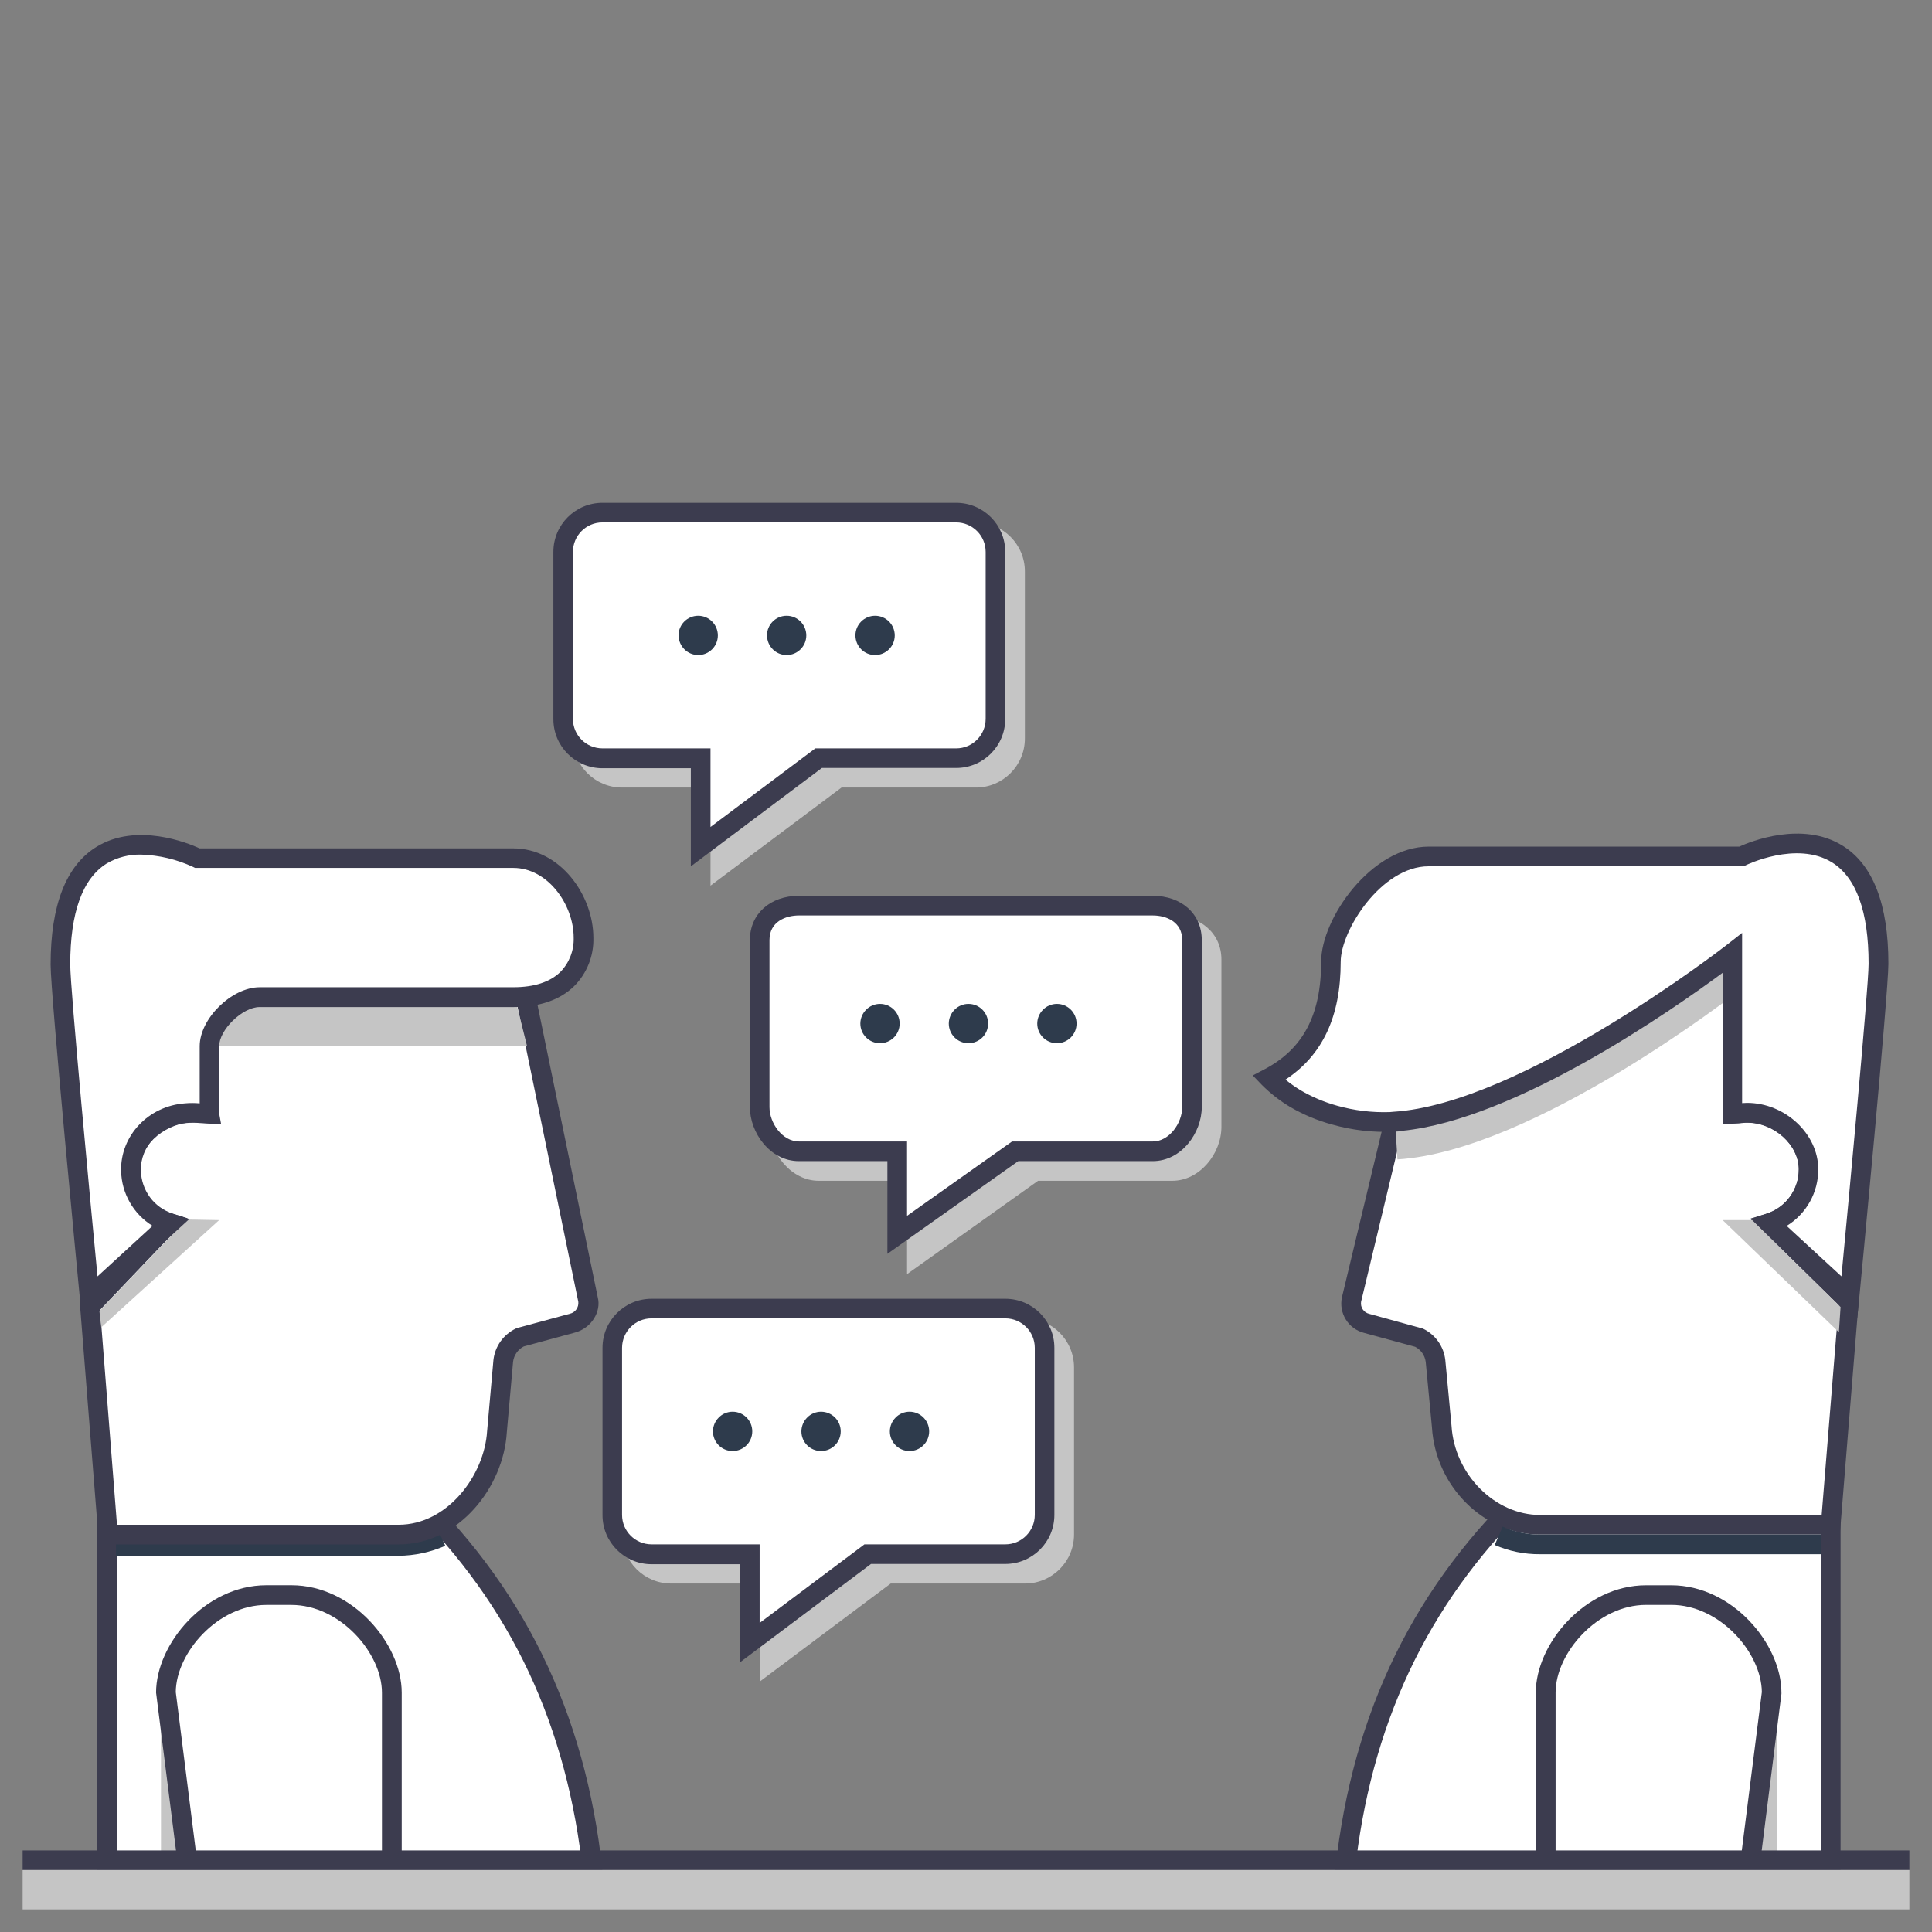 <?xml version="1.0" encoding="UTF-8"?>
<svg id="Layer_1" xmlns="http://www.w3.org/2000/svg" version="1.1" viewBox="0 0 512 512">
  <rect x="0" y="0" width="512" height="512" fill="#808080" stroke="none"/>
  <!-- Generator: Adobe Illustrator 29.7.1, SVG Export Plug-In . SVG Version: 2.1.1 Build 8)  -->
  <defs>
    <style>
      .st0 {
        fill: #fff;
      }

      .st1 {
        fill: #c5c5c5;
      }

      .st2 {
        fill: #2e3b4c;
      }

      .st3 {
        fill: #3c3c4f;
      }
    </style>
  </defs>
  <g id="User_Interview">
    <path class="st1" d="M271.63,349.38h-93.75c-7.18,0-13,5.82-13,13h0v44.27c0,7.18,5.82,13,13,13h23.44v26l34.72-26h35.59c7.18,0,13-5.82,13-13h0v-44.25c.01-7.18-5.8-13.01-12.98-13.02h-.02Z"/>
    <path class="st0" d="M162.25,357.19v44.27c0,5.75,4.65,10.41,10.4,10.42h26.02v23.44l31.33-23.44h36.46c5.75,0,10.41-4.65,10.42-10.4v-44.29c0-5.75-4.65-10.41-10.4-10.42h-93.81c-5.75,0-10.41,4.65-10.42,10.4v.02h0Z"/>
    <path class="st3" d="M196.1,440.53v-26h-23.43c-7.18,0-13-5.82-13-13h0v-44.34c0-7.18,5.82-13,13-13h93.75c7.18,0,13,5.82,13,13h0v44.27c0,7.18-5.82,13-13,13h-35.59l-34.73,26.07h0ZM172.66,349.38c-4.31,0-7.8,3.5-7.81,7.81v44.27c0,4.31,3.5,7.8,7.81,7.81h28.65v20.83l27.78-20.83h37.33c4.31,0,7.8-3.5,7.81-7.81v-44.27c0-4.31-3.5-7.8-7.81-7.81h-93.76,0Z"/>
    <path class="st2" d="M235.82,379.33c0,2.88,2.33,5.21,5.21,5.21s5.21-2.33,5.21-5.21-2.33-5.21-5.21-5.21h0c-1.38,0-2.71.55-3.67,1.54-.98.97-1.53,2.29-1.54,3.67h0ZM212.38,379.33c0,2.88,2.33,5.21,5.21,5.21s5.21-2.33,5.21-5.21-2.33-5.21-5.21-5.21h0c-1.38,0-2.71.55-3.67,1.54-.98.97-1.53,2.29-1.54,3.67h0ZM188.94,379.33c0,2.88,2.33,5.21,5.21,5.21s5.21-2.33,5.21-5.21-2.33-5.21-5.21-5.21h0c-1.38,0-2.71.55-3.67,1.54-.98.97-1.53,2.29-1.54,3.67h0Z"/>
    <path class="st1" d="M310.69,242.61h-93.75c-7.18,0-13,4.54-13,11.72v44.27c0,7.18,5.84,14.32,13,14.32h23.44v24.74l34.72-24.74h35.59c7.18,0,13-7.14,13-14.32v-44.27c.02-7.18-5.82-11.72-13-11.72Z"/>
    <path class="st0" d="M201.31,249.12v44.27c0,5.76,4.66,11.72,10.42,11.72h26v22.14l31.27-22.14h36.46c5.76,0,10.42-6,10.42-11.72v-44.27c0-5.76-4.66-9.11-10.42-9.11h-93.73c-5.73,0-10.42,3.35-10.42,9.11h0Z"/>
    <path class="st3" d="M235.17,332.28v-24.57h-23.44c-7.67,0-13-7.55-13-14.32v-44.27c0-6.9,5.35-11.72,13-11.72h93.75c7.67,0,13,4.82,13,11.72v44.27c0,6.78-5.35,14.32-13,14.32h-35.63l-34.68,24.57h0ZM211.73,242.61c-3.6,0-7.81,1.7-7.81,6.51v44.27c0,4.21,3.41,9.11,7.81,9.11h28.65v19.7l27.82-19.7h37.29c4.4,0,7.81-4.9,7.81-9.11v-44.27c0-4.81-4.21-6.51-7.81-6.51h-93.76,0Z"/>
    <path class="st2" d="M274.88,271.25c0,2.88,2.33,5.21,5.21,5.21s5.21-2.33,5.21-5.21-2.33-5.21-5.21-5.21h0c-1.38,0-2.71.55-3.67,1.54-.98.97-1.53,2.29-1.54,3.67h0ZM251.44,271.25c0,2.88,2.33,5.21,5.21,5.21s5.21-2.33,5.21-5.21-2.33-5.21-5.21-5.21h0c-1.38,0-2.71.55-3.67,1.54-.98.97-1.53,2.29-1.54,3.67h0ZM228,271.25c0,2.88,2.33,5.21,5.21,5.21s5.21-2.33,5.21-5.21-2.33-5.21-5.21-5.21h0c-1.38,0-2.71.55-3.67,1.54-.98.97-1.53,2.29-1.54,3.67h0Z"/>
    <path class="st1" d="M258.6,138.44h-93.75c-7.18,0-13,5.82-13,13v44.27c0,7.18,5.82,13,13,13h23.44v26l34.72-26h35.59c7.18,0,13-5.82,13-13h0v-44.25c.01-7.18-5.8-13.01-12.98-13.02h-.02Z"/>
    <path class="st0" d="M253.4,135.84h-93.75c-5.75,0-10.42,4.67-10.42,10.42v44.27c0,5.75,4.67,10.42,10.42,10.42h26v23.44l31.25-23.44h36.5c5.75,0,10.42-4.67,10.42-10.42h0v-44.28c0-5.75-4.67-10.41-10.42-10.41h0Z"/>
    <path class="st3" d="M183.08,229.59v-26h-23.43c-7.18,0-13-5.82-13-13h0v-44.34c0-7.18,5.82-13,13-13h93.75c7.18,0,13,5.82,13,13h0v44.27c0,7.18-5.82,13-13,13h-35.59l-34.73,26.07ZM159.64,138.44c-4.31,0-7.8,3.5-7.81,7.81v44.27c0,4.31,3.5,7.8,7.81,7.81h28.65v20.83l27.78-20.83h37.33c4.31,0,7.8-3.5,7.81-7.81v-44.27c0-4.31-3.5-7.8-7.81-7.81h-93.76,0Z"/>
    <path class="st2" d="M226.7,168.39c0-2.88,2.33-5.2,5.21-5.21h0c2.88,0,5.2,2.33,5.21,5.21h0c0,2.88-2.33,5.2-5.21,5.21h0c-2.88,0-5.2-2.33-5.21-5.21ZM203.26,168.39c0-2.88,2.33-5.21,5.21-5.21h0c2.88,0,5.2,2.33,5.21,5.21h0c0,2.88-2.33,5.2-5.21,5.21h0c-2.87,0-5.2-2.34-5.2-5.21h-.01ZM179.82,168.39c0-2.88,2.33-5.2,5.21-5.21h0c2.88,0,5.2,2.33,5.21,5.21h0c0,2.88-2.35,5.22-5.23,5.21h0c-2.86-.03-5.16-2.35-5.17-5.21h-.01Z"/>
    <path class="st0" d="M356.46,495.72c4.24-39.08,19.19-73,49.85-101.65h78.86v101.65h-128.71,0Z"/>
    <path class="st3" d="M487.77,498.32h-134.21l.31-2.88c4.54-41.88,21.11-75.66,50.66-103.27l.75-.7h82.49v106.85ZM359.39,493.11h123.17v-96.44h-75.22c-27.45,25.96-43.16,57.54-47.95,96.44h0Z"/>
    <path class="st0" d="M468.84,324.15c6.22-1.98,10.45-7.75,10.46-14.28,0-8.27-8-15-16.28-15-.89,0-1.3.09-3.91.24v-42.54s-54.53,42.52-89.65,44.65l-11.3,47.14c-.55,2.83,1.2,5.6,4,6.3l13.84,3.77c2.47,1.17,4.15,3.54,4.46,6.25l1.65,17.41c.83,13.75,12.25,26,26,26h77.06l4.8-59.19-21.13-20.75h0Z"/>
    <path class="st3" d="M487.57,406.67h-79.46c-14.84,0-27.68-12.75-28.63-28.43l-1.65-17.33c-.22-1.71-1.27-3.21-2.8-4l-13.56-3.69c-4.17-1.07-6.75-5.25-5.83-9.46l11.75-49,1.93-.12c33.91-2.07,87.67-43.69,88.21-44.11l4.2-3.28v45.1c.5,0,.85-.06,1.3-.06,10.06,0,18.88,8.21,18.88,17.58.02,6.18-3.22,11.91-8.53,15.08l19.28,18.92-5.09,62.8h0ZM371.57,299.67l-10.87,45.33c-.22,1.46.71,2.84,2.15,3.18l14.25,3.92c3.28,1.57,5.52,4.72,5.92,8.33l1.65,17.43c.78,12.85,11.51,23.62,23.44,23.62h74.65l4.51-55.59-23.35-22.89,4.14-1.3c5.16-1.61,8.66-6.4,8.64-11.8,0-6.47-6.52-12.37-13.67-12.37-.4,0-.69,0-1.2.07s-1.3.1-2.56.17l-2.75.16v-40.13c-13.31,9.84-54.87,38.92-84.96,41.87h.01,0Z"/>
    <path class="st1" d="M370.34,307.25l-.64-10.4c32.66-2,85.12-42.76,85.65-43.17l6.42,8.2c-2.24,1.76-55.53,43.18-91.43,45.37Z"/>
    <path class="st0" d="M461.49,227h-82.89c-13.82,0-25.9,18-25.9,27.93,0,13.52-4.27,24.39-16.4,30.77,2.12,2.11,4.5,3.96,7.07,5.49,3.24,1.9,6.71,3.37,10.32,4.37,5.13,1.43,10.45,2.02,15.76,1.76v-.07c35.12-2.14,89.65-44.66,89.65-44.66v42.56c2.6-.15,3-.24,3.91-.24,8.27,0,16.28,6.7,16.28,15,0,6.53-4.24,12.3-10.46,14.28l21.26,19.57s7.71-80.5,7.71-88.32c.02-46.44-36.31-28.44-36.31-28.44h0Z"/>
    <path class="st3" d="M492.2,349.18l-28.43-26.18,4.29-1.35c5.16-1.61,8.66-6.4,8.64-11.8,0-6.47-6.52-12.37-13.67-12.37-.4,0-.69,0-1.2.07s-1.3.1-2.56.17l-2.75.16v-40.08c-13.3,9.83-54.84,38.9-84.93,41.87v.09l-2,.14c-5.6.27-11.2-.37-16.59-1.9-3.85-1.04-7.55-2.59-11-4.59-2.76-1.64-5.31-3.62-7.58-5.89l-2.42-2.52,3.12-1.64c10.24-5.39,15-14.43,15-28.47,0-11.5,13.32-30.53,28.51-30.53h82.31c3-1.36,16.67-6.87,27.34-.26,8.08,5,12.17,15.54,12.17,31.29,0,7.85-7.41,85.27-7.72,88.56l-.53,5.23h0ZM473.49,324.88l14.51,13.37c1.71-18,7.2-76.39,7.2-82.85,0-13.83-3.27-22.86-9.71-26.86-9.36-5.81-22.72.7-22.85.77l-.55.27h-83.49c-12.51,0-23.3,17-23.3,25.32,0,14.48-4.79,24.73-14.63,31.21,1.27,1.03,2.6,1.97,4,2.82,3.04,1.78,6.3,3.16,9.7,4.1,4.52,1.27,9.21,1.84,13.9,1.69l1-.09c33.91-2.06,87.67-43.69,88.21-44.12l4.2-3.28v45.1c.5,0,.85-.06,1.3-.06,10.06,0,18.88,8.21,18.88,17.58.04,6.13-3.14,11.83-8.37,15.03h0Z"/>
    <polygon class="st1" points="487.33 353.05 456.52 323.34 464.33 323.34 487.77 346.37 487.33 353.05"/>
    <path class="st2" d="M482.56,411.88h-74.45c-4.13.03-8.21-.8-12-2.44l2.11-4.86c3.12,1.38,6.49,2.1,9.9,2.1h74.45v5.21h0Z"/>
    <polygon class="st1" points="470.84 494.42 452.62 494.42 452.62 450.32 470.84 450.47 470.84 494.42"/>
    <path class="st0" d="M409.65,495.72v-47.15c0-11.42,11.92-25.85,26.62-25.85h6.66c14.7,0,26.62,14.43,26.62,25.85l-6,47.15h-53.9Z"/>
    <path class="st3" d="M465.87,498.32h-58.87v-49.75c0-12.89,13-28.46,29.22-28.46h6.66c16.19,0,29.22,15.57,29.22,28.46v.33l-6.23,49.42ZM412.25,493.11h49l5.66-44.71c-.11-10.44-11.15-23.09-24-23.09h-6.66c-12.93,0-24,12.78-24,23.25v44.55Z"/>
    <path class="st0" d="M157,495.72c-4.24-39.08-19.19-73-49.85-101.65H28.34v101.65h128.66Z"/>
    <path class="st3" d="M159.94,498.32H25.73v-106.86h82.49l.75.7c29.54,27.62,46.11,61.4,50.66,103.27l.31,2.89h0ZM30.94,493.11h123.18c-4.8-38.9-20.51-70.48-48-96.44H30.94v96.44Z"/>
    <path class="st2" d="M30.74,412.3h74.87c4.27-.04,8.48-.94,12.39-2.65l-2.17-4.76c-3.22,1.41-6.69,2.16-10.2,2.2H30.74v5.21Z"/>
    <polygon class="st1" points="42.66 494.24 60.89 494.24 60.89 450.15 42.66 450.3 42.66 494.24"/>
    <path class="st0" d="M103.86,495.72v-47.15c0-11.42-11.92-25.85-26.62-25.85h-6.66c-14.7,0-26.62,14.43-26.62,25.85l6,47.15h53.93-.03Z"/>
    <path class="st3" d="M106.46,498.32h-58.82l-6.28-49.76c0-12.89,13-28.46,29.22-28.46h6.66c16.19,0,29.22,15.57,29.22,28.46,0,0,0,49.76,0,49.76ZM52.22,493.11h49v-44.54c0-10.47-11.08-23.25-24-23.25h-6.64c-12.87,0-23.91,12.65-24,23.09l5.64,44.7Z"/>
    <path class="st0" d="M45,324.15c-6.24-1.96-10.49-7.74-10.5-14.28,0-8.27,8.41-15,16.68-15,.89,0,1.7.09,4.31.24l-7.81-42.56s54.13-2.14,89.25,0l18.92,91.8c.7,2.75-1.36,5.55-4.09,6.3l-13.86,3.75c-2.47,1.17-4.16,3.53-4.48,6.25l-1.66,18.72c-.83,13.75-12.27,27.28-26,27.28H28.64l-4.8-60.5,21.16-22h0Z"/>
    <path class="st3" d="M105.69,409.28H26.23l-5.08-64.06,19.38-20.22c-5.36-3.15-8.65-8.92-8.63-15.14,0-9.36,9-17.58,19.28-17.58h1.14l-7.75-42.24,3-.12c.54,0,54.66-2.12,89.52,0l2,.12,19.32,93.75c1,3.85-1.73,8.18-6,9.34l-13.61,3.69c-1.56.8-2.62,2.33-2.83,4.07l-1.66,18.68c-.84,14.33-12.56,29.71-28.62,29.71h0ZM31,404.07h74.65c12.93,0,22.73-13.09,23.44-24.84l1.67-18.79c.4-3.63,2.65-6.79,5.94-8.36l.45-.17,13.86-3.75c1.44-.33,2.4-1.68,2.25-3.15l-18.54-90c-29.82-1.64-72.41-.38-84,0l7.87,42.85-5.72-.34c-.8-.05-1.26-.09-1.75-.09-6.51,0-14.07,5.4-14.07,12.37-.02,5.4,3.48,10.19,8.64,11.8l4,1.26-23.16,24.27s4.47,56.94,4.47,56.94Z"/>
    <polygon class="st1" points="26.83 351.75 58.08 323.34 49.46 323.18 26.34 347.43 26.83 351.75"/>
    <polygon class="st1" points="139.68 277.26 54.23 277.26 54.23 266.84 137.08 266.84 139.68 277.26"/>
    <path class="st0" d="M52.31,227.4h83.69c19.74,0,29.5,36.84,0,36.84h-67.21c-5.87,0-13.31,7.14-13.31,13v17.88c-4.13-.24-3.75-.33-6.33-.14-8,.59-14.63,7.19-14.45,15.23.11,6.38,4.28,11.98,10.36,13.92l-21.31,19.59s-7.75-80.3-7.75-88.11c0-46.44,36.31-28.21,36.31-28.21Z"/>
    <path class="st3" d="M21.66,349.17l-.5-5.17c-.32-3.28-7.75-80.51-7.75-88.36,0-15.74,4.09-26.24,12.15-31.21,10.66-6.57,24.33-1,27.34.4h83.1c12.52,0,21.25,12.48,21.25,23.68.14,4.8-1.71,9.45-5.11,12.84-3.77,3.67-9.2,5.53-16.13,5.53h-67.23c-4.5,0-10.7,6-10.7,10.41v20.63l-5.1-.3c-1.21-.12-2.43-.12-3.64,0-6.78.5-12.18,6.14-12,12.57.09,5.27,3.52,9.89,8.54,11.5l4.3,1.36-28.52,26.12h0ZM37.41,226.48c-3.21-.08-6.37.74-9.14,2.36-6.41,4-9.66,13-9.66,26.77,0,6.45,5.51,64.73,7.23,82.65l14.58-13.39c-5.07-3.14-8.21-8.63-8.33-14.59-.2-9.28,7.2-17.17,16.91-17.88,1.3-.12,2.62-.12,3.92,0v-15.15c0-7.3,8.48-15.62,15.91-15.62h67.17c5.53,0,9.74-1.36,12.5-4.05,2.37-2.43,3.64-5.71,3.53-9.1,0-8.72-6.86-18.47-16-18.47H51.7l-.55-.27c-4.31-2-8.99-3.11-13.74-3.26h0Z"/>
    <rect class="st3" x="6" y="490.38" width="500" height="5.21"/>
    <rect class="st1" x="6" y="495.58" width="500" height="10.42"/>
  </g>
</svg>